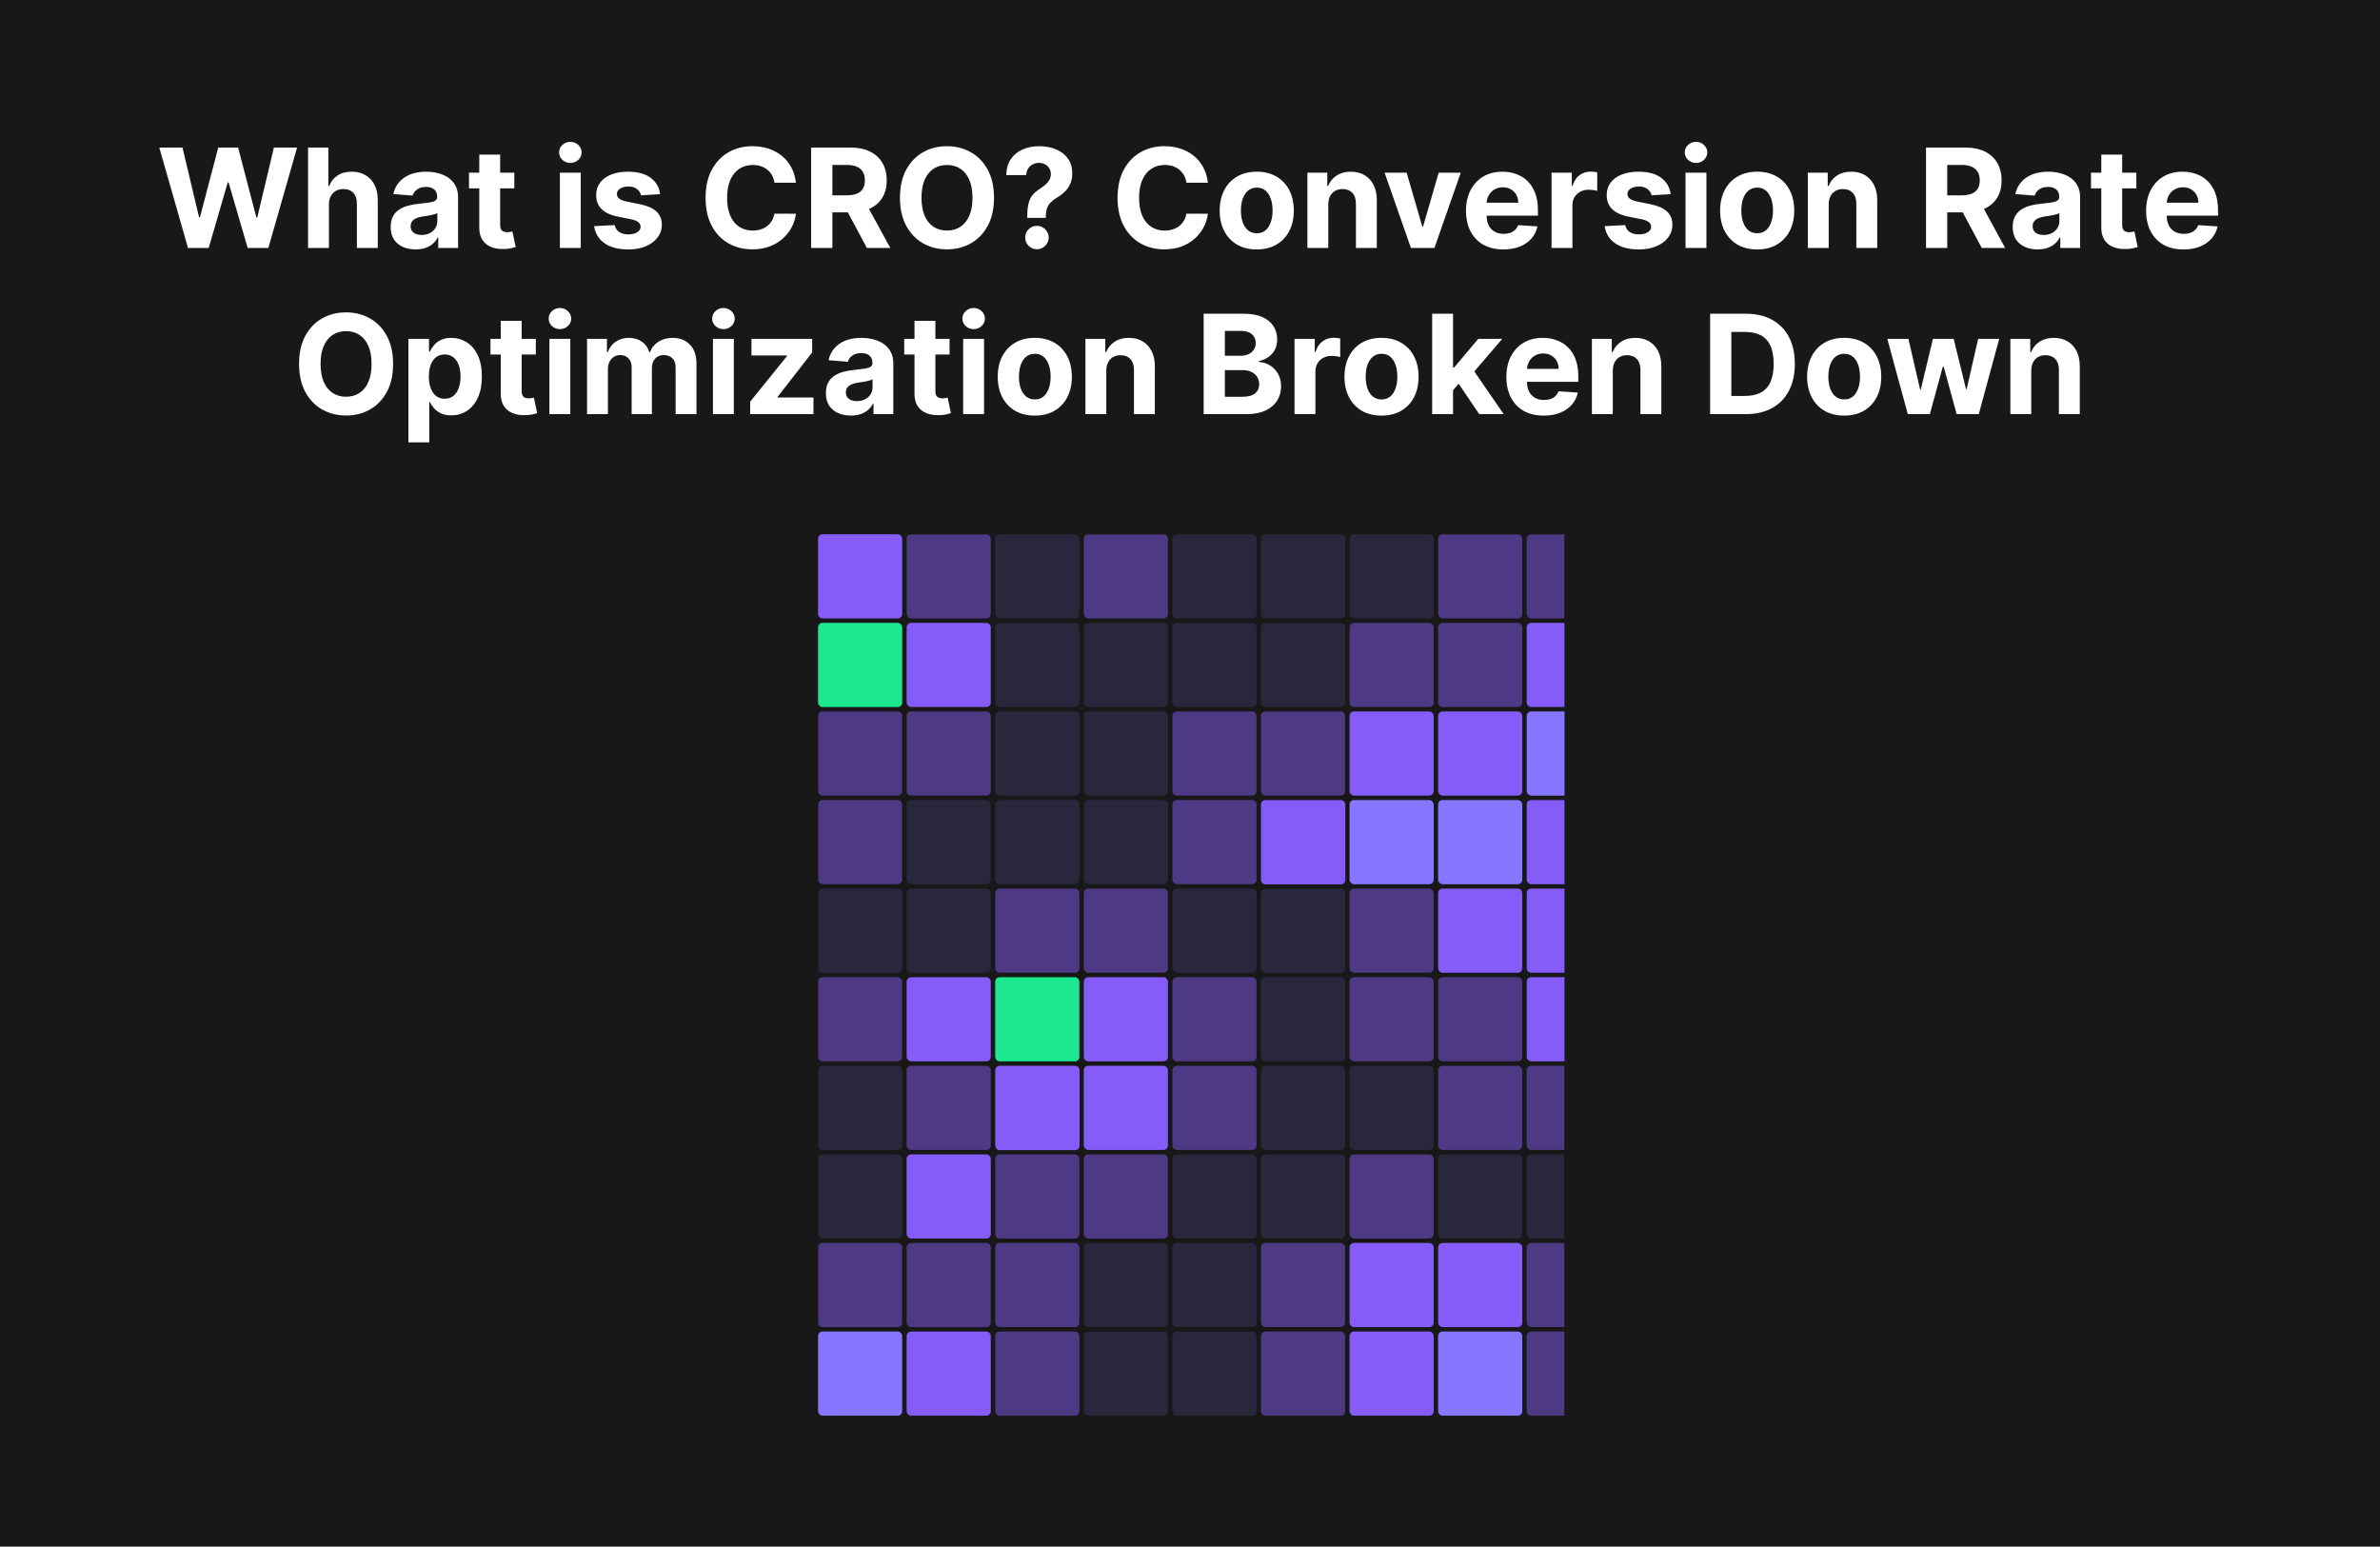 <svg width="931" height="605" viewBox="0 0 931 605" fill="none" xmlns="http://www.w3.org/2000/svg">
<rect width="931" height="605" fill="#181818"/>
<path d="M73.545 97L62.307 57.727H71.378L77.878 85.015H78.204L85.376 57.727H93.143L100.295 85.072H100.64L107.141 57.727H116.211L104.974 97H96.882L89.403 71.323H89.096L81.637 97H73.545ZM128.671 79.972V97H120.502V57.727H128.441V72.742H128.786C129.451 71.004 130.525 69.642 132.008 68.658C133.491 67.66 135.351 67.162 137.588 67.162C139.634 67.162 141.417 67.609 142.938 68.504C144.472 69.386 145.661 70.658 146.505 72.32C147.362 73.969 147.783 75.945 147.771 78.246V97H139.602V79.703C139.614 77.888 139.154 76.475 138.221 75.465C137.3 74.455 136.009 73.95 134.347 73.95C133.235 73.95 132.251 74.187 131.394 74.66C130.55 75.133 129.886 75.823 129.4 76.731C128.927 77.626 128.684 78.706 128.671 79.972ZM162.599 97.556C160.719 97.556 159.045 97.23 157.574 96.578C156.104 95.913 154.941 94.935 154.084 93.644C153.241 92.34 152.819 90.717 152.819 88.773C152.819 87.137 153.119 85.763 153.72 84.651C154.321 83.538 155.139 82.644 156.175 81.966C157.21 81.288 158.386 80.777 159.703 80.432C161.032 80.087 162.426 79.844 163.883 79.703C165.596 79.524 166.977 79.358 168.025 79.204C169.074 79.038 169.834 78.796 170.307 78.476C170.78 78.156 171.017 77.683 171.017 77.057V76.942C171.017 75.727 170.633 74.788 169.866 74.123C169.112 73.458 168.038 73.126 166.645 73.126C165.175 73.126 164.005 73.452 163.135 74.104C162.266 74.743 161.691 75.548 161.41 76.52L153.854 75.906C154.238 74.117 154.992 72.57 156.117 71.266C157.242 69.949 158.693 68.939 160.47 68.236C162.26 67.52 164.331 67.162 166.683 67.162C168.319 67.162 169.885 67.354 171.381 67.737C172.89 68.121 174.226 68.715 175.389 69.521C176.565 70.326 177.492 71.362 178.17 72.627C178.847 73.88 179.186 75.382 179.186 77.133V97H171.439V92.915H171.209C170.736 93.836 170.103 94.648 169.31 95.351C168.518 96.041 167.565 96.585 166.453 96.981C165.341 97.364 164.056 97.556 162.599 97.556ZM164.938 91.918C166.14 91.918 167.201 91.682 168.121 91.209C169.042 90.723 169.764 90.071 170.288 89.253C170.812 88.435 171.074 87.508 171.074 86.472V83.347C170.819 83.513 170.467 83.666 170.02 83.807C169.585 83.935 169.093 84.056 168.543 84.171C167.993 84.273 167.444 84.369 166.894 84.459C166.344 84.535 165.846 84.606 165.398 84.67C164.439 84.81 163.602 85.034 162.886 85.341C162.17 85.648 161.614 86.063 161.218 86.587C160.822 87.099 160.623 87.738 160.623 88.505C160.623 89.617 161.026 90.467 161.831 91.055C162.65 91.631 163.685 91.918 164.938 91.918ZM201.191 67.546V73.682H183.453V67.546H201.191ZM187.48 60.489H195.649V87.949C195.649 88.703 195.764 89.291 195.994 89.713C196.224 90.122 196.544 90.41 196.953 90.576C197.374 90.742 197.86 90.825 198.41 90.825C198.794 90.825 199.177 90.793 199.561 90.729C199.944 90.653 200.238 90.595 200.443 90.557L201.727 96.636C201.318 96.763 200.743 96.91 200.002 97.077C199.26 97.256 198.359 97.364 197.298 97.403C195.329 97.479 193.603 97.217 192.12 96.617C190.65 96.016 189.506 95.082 188.688 93.817C187.869 92.551 187.467 90.953 187.48 89.023V60.489ZM219.01 97V67.546H227.179V97H219.01ZM223.114 63.749C221.899 63.749 220.857 63.346 219.988 62.541C219.131 61.722 218.703 60.744 218.703 59.606C218.703 58.481 219.131 57.516 219.988 56.711C220.857 55.893 221.899 55.484 223.114 55.484C224.328 55.484 225.364 55.893 226.22 56.711C227.089 57.516 227.524 58.481 227.524 59.606C227.524 60.744 227.089 61.722 226.22 62.541C225.364 63.346 224.328 63.749 223.114 63.749ZM258.23 75.945L250.751 76.405C250.623 75.766 250.349 75.19 249.927 74.679C249.505 74.155 248.949 73.739 248.258 73.433C247.581 73.113 246.769 72.953 245.823 72.953C244.557 72.953 243.49 73.222 242.621 73.758C241.751 74.283 241.317 74.986 241.317 75.868C241.317 76.571 241.598 77.165 242.16 77.651C242.723 78.137 243.688 78.527 245.056 78.821L250.387 79.895C253.251 80.483 255.385 81.429 256.792 82.733C258.198 84.037 258.901 85.75 258.901 87.872C258.901 89.803 258.332 91.496 257.194 92.954C256.069 94.411 254.523 95.549 252.554 96.367C250.598 97.173 248.341 97.575 245.785 97.575C241.885 97.575 238.779 96.763 236.465 95.14C234.164 93.504 232.815 91.279 232.419 88.467L240.454 88.045C240.697 89.234 241.285 90.141 242.218 90.768C243.151 91.381 244.346 91.688 245.804 91.688C247.236 91.688 248.386 91.413 249.256 90.864C250.138 90.301 250.585 89.579 250.598 88.697C250.585 87.955 250.272 87.348 249.658 86.875C249.045 86.389 248.099 86.019 246.82 85.763L241.719 84.746C238.843 84.171 236.702 83.174 235.295 81.755C233.902 80.336 233.205 78.527 233.205 76.328C233.205 74.436 233.716 72.806 234.739 71.438C235.775 70.07 237.226 69.016 239.092 68.274C240.971 67.533 243.17 67.162 245.689 67.162C249.409 67.162 252.336 67.948 254.471 69.521C256.619 71.093 257.872 73.234 258.23 75.945ZM311.348 71.477H302.949C302.795 70.39 302.482 69.425 302.009 68.581C301.536 67.724 300.929 66.996 300.187 66.395C299.446 65.794 298.589 65.334 297.618 65.014C296.659 64.695 295.617 64.535 294.492 64.535C292.459 64.535 290.689 65.04 289.18 66.05C287.672 67.047 286.502 68.504 285.671 70.422C284.84 72.327 284.425 74.641 284.425 77.364C284.425 80.163 284.84 82.516 285.671 84.421C286.515 86.325 287.691 87.763 289.199 88.735C290.708 89.707 292.453 90.192 294.434 90.192C295.547 90.192 296.576 90.046 297.522 89.751C298.481 89.457 299.331 89.029 300.072 88.467C300.814 87.891 301.427 87.195 301.913 86.376C302.412 85.558 302.757 84.625 302.949 83.577L311.348 83.615C311.131 85.418 310.587 87.156 309.718 88.831C308.861 90.493 307.704 91.982 306.247 93.299C304.802 94.603 303.077 95.638 301.069 96.406C299.075 97.16 296.819 97.537 294.3 97.537C290.797 97.537 287.665 96.744 284.904 95.159C282.155 93.574 279.982 91.279 278.384 88.275C276.799 85.271 276.006 81.633 276.006 77.364C276.006 73.081 276.812 69.438 278.422 66.433C280.033 63.429 282.219 61.141 284.981 59.568C287.742 57.983 290.849 57.19 294.3 57.19C296.576 57.19 298.685 57.51 300.628 58.149C302.584 58.788 304.317 59.722 305.825 60.949C307.334 62.163 308.561 63.653 309.507 65.417C310.466 67.181 311.079 69.201 311.348 71.477ZM317.302 97V57.727H332.796C335.762 57.727 338.294 58.258 340.39 59.319C342.499 60.367 344.104 61.856 345.203 63.787C346.316 65.704 346.872 67.961 346.872 70.556C346.872 73.164 346.309 75.408 345.184 77.287C344.059 79.153 342.429 80.585 340.294 81.582C338.172 82.579 335.602 83.078 332.585 83.078H322.211V76.405H331.243C332.828 76.405 334.145 76.188 335.193 75.753C336.242 75.318 337.021 74.666 337.533 73.797C338.057 72.928 338.319 71.847 338.319 70.556C338.319 69.252 338.057 68.153 337.533 67.258C337.021 66.363 336.235 65.685 335.174 65.225C334.126 64.752 332.803 64.516 331.205 64.516H325.605V97H317.302ZM338.511 79.128L348.271 97H339.105L329.556 79.128H338.511ZM388.829 77.364C388.829 81.646 388.017 85.29 386.394 88.294C384.783 91.298 382.584 93.593 379.797 95.178C377.023 96.751 373.904 97.537 370.439 97.537C366.949 97.537 363.817 96.744 361.043 95.159C358.269 93.574 356.076 91.279 354.465 88.275C352.855 85.271 352.049 81.633 352.049 77.364C352.049 73.081 352.855 69.438 354.465 66.433C356.076 63.429 358.269 61.141 361.043 59.568C363.817 57.983 366.949 57.19 370.439 57.19C373.904 57.19 377.023 57.983 379.797 59.568C382.584 61.141 384.783 63.429 386.394 66.433C388.017 69.438 388.829 73.081 388.829 77.364ZM380.411 77.364C380.411 74.59 379.995 72.25 379.164 70.345C378.346 68.44 377.189 66.996 375.693 66.011C374.198 65.027 372.446 64.535 370.439 64.535C368.432 64.535 366.681 65.027 365.185 66.011C363.689 66.996 362.526 68.44 361.695 70.345C360.877 72.25 360.468 74.59 360.468 77.364C360.468 80.138 360.877 82.477 361.695 84.382C362.526 86.287 363.689 87.731 365.185 88.716C366.681 89.7 368.432 90.192 370.439 90.192C372.446 90.192 374.198 89.7 375.693 88.716C377.189 87.731 378.346 86.287 379.164 84.382C379.995 82.477 380.411 80.138 380.411 77.364ZM401.845 85.226V84.574C401.858 82.337 402.056 80.553 402.439 79.224C402.836 77.894 403.411 76.82 404.165 76.002C404.919 75.184 405.827 74.442 406.888 73.778C407.681 73.266 408.39 72.736 409.017 72.186C409.643 71.636 410.142 71.029 410.512 70.364C410.883 69.687 411.069 68.933 411.069 68.102C411.069 67.219 410.858 66.446 410.436 65.781C410.014 65.117 409.445 64.605 408.729 64.247C408.026 63.889 407.246 63.71 406.39 63.71C405.559 63.71 404.772 63.896 404.031 64.266C403.289 64.624 402.682 65.161 402.209 65.877C401.736 66.58 401.48 67.456 401.442 68.504H393.618C393.682 65.947 394.296 63.838 395.459 62.176C396.623 60.501 398.163 59.255 400.081 58.437C401.998 57.606 404.114 57.19 406.428 57.19C408.972 57.19 411.222 57.612 413.178 58.456C415.134 59.287 416.668 60.495 417.78 62.08C418.892 63.666 419.449 65.577 419.449 67.814C419.449 69.31 419.199 70.639 418.701 71.803C418.215 72.953 417.531 73.976 416.649 74.871C415.767 75.753 414.725 76.552 413.523 77.268C412.513 77.869 411.682 78.495 411.03 79.147C410.391 79.799 409.912 80.553 409.592 81.41C409.285 82.266 409.125 83.321 409.113 84.574V85.226H401.845ZM405.642 97.499C404.363 97.499 403.27 97.051 402.363 96.156C401.468 95.249 401.027 94.162 401.039 92.896C401.027 91.644 401.468 90.57 402.363 89.675C403.27 88.78 404.363 88.332 405.642 88.332C406.856 88.332 407.924 88.78 408.844 89.675C409.765 90.57 410.231 91.644 410.244 92.896C410.231 93.74 410.007 94.513 409.573 95.217C409.151 95.907 408.595 96.463 407.904 96.885C407.214 97.294 406.46 97.499 405.642 97.499ZM472.504 71.477H464.105C463.952 70.39 463.638 69.425 463.165 68.581C462.692 67.724 462.085 66.996 461.344 66.395C460.602 65.794 459.746 65.334 458.774 65.014C457.815 64.695 456.773 64.535 455.648 64.535C453.616 64.535 451.845 65.04 450.336 66.05C448.828 67.047 447.658 68.504 446.827 70.422C445.996 72.327 445.581 74.641 445.581 77.364C445.581 80.163 445.996 82.516 446.827 84.421C447.671 86.325 448.847 87.763 450.356 88.735C451.864 89.707 453.609 90.192 455.591 90.192C456.703 90.192 457.732 90.046 458.678 89.751C459.637 89.457 460.487 89.029 461.229 88.467C461.97 87.891 462.584 87.195 463.069 86.376C463.568 85.558 463.913 84.625 464.105 83.577L472.504 83.615C472.287 85.418 471.743 87.156 470.874 88.831C470.018 90.493 468.861 91.982 467.403 93.299C465.959 94.603 464.233 95.638 462.226 96.406C460.231 97.16 457.975 97.537 455.456 97.537C451.954 97.537 448.822 96.744 446.06 95.159C443.312 93.574 441.138 91.279 439.54 88.275C437.955 85.271 437.162 81.633 437.162 77.364C437.162 73.081 437.968 69.438 439.579 66.433C441.189 63.429 443.376 61.141 446.137 59.568C448.898 57.983 452.005 57.19 455.456 57.19C457.732 57.19 459.841 57.51 461.785 58.149C463.741 58.788 465.473 59.722 466.981 60.949C468.49 62.163 469.717 63.653 470.663 65.417C471.622 67.181 472.236 69.201 472.504 71.477ZM491.613 97.575C488.634 97.575 486.058 96.942 483.885 95.677C481.725 94.398 480.056 92.621 478.88 90.346C477.704 88.058 477.116 85.405 477.116 82.388C477.116 79.345 477.704 76.686 478.88 74.41C480.056 72.122 481.725 70.345 483.885 69.079C486.058 67.801 488.634 67.162 491.613 67.162C494.592 67.162 497.161 67.801 499.322 69.079C501.495 70.345 503.17 72.122 504.346 74.41C505.522 76.686 506.11 79.345 506.11 82.388C506.11 85.405 505.522 88.058 504.346 90.346C503.17 92.621 501.495 94.398 499.322 95.677C497.161 96.942 494.592 97.575 491.613 97.575ZM491.651 91.247C493.007 91.247 494.138 90.864 495.046 90.097C495.953 89.317 496.637 88.256 497.097 86.913C497.57 85.571 497.807 84.043 497.807 82.33C497.807 80.617 497.57 79.09 497.097 77.747C496.637 76.405 495.953 75.344 495.046 74.564C494.138 73.784 493.007 73.394 491.651 73.394C490.284 73.394 489.133 73.784 488.2 74.564C487.279 75.344 486.583 76.405 486.11 77.747C485.649 79.09 485.419 80.617 485.419 82.33C485.419 84.043 485.649 85.571 486.11 86.913C486.583 88.256 487.279 89.317 488.2 90.097C489.133 90.864 490.284 91.247 491.651 91.247ZM519.591 79.972V97H511.422V67.546H519.208V72.742H519.553C520.205 71.029 521.298 69.674 522.832 68.677C524.366 67.667 526.226 67.162 528.412 67.162C530.458 67.162 532.241 67.609 533.762 68.504C535.284 69.399 536.466 70.678 537.31 72.34C538.154 73.989 538.575 75.957 538.575 78.246V97H530.406V79.703C530.419 77.901 529.959 76.494 529.026 75.484C528.093 74.462 526.808 73.95 525.171 73.95C524.072 73.95 523.1 74.187 522.257 74.66C521.426 75.133 520.774 75.823 520.301 76.731C519.84 77.626 519.604 78.706 519.591 79.972ZM571.419 67.546L561.122 97H551.917L541.62 67.546H550.249L556.366 88.62H556.673L562.771 67.546H571.419ZM588.074 97.575C585.044 97.575 582.436 96.962 580.25 95.734C578.077 94.494 576.402 92.743 575.226 90.48C574.05 88.204 573.462 85.513 573.462 82.407C573.462 79.377 574.05 76.718 575.226 74.43C576.402 72.141 578.058 70.358 580.192 69.079C582.34 67.801 584.859 67.162 587.748 67.162C589.691 67.162 591.5 67.475 593.175 68.102C594.862 68.715 596.332 69.642 597.585 70.882C598.851 72.122 599.835 73.682 600.538 75.561C601.241 77.428 601.593 79.614 601.593 82.119V84.363H576.722V79.3H593.903C593.903 78.124 593.648 77.082 593.136 76.175C592.625 75.267 591.915 74.558 591.008 74.046C590.113 73.522 589.071 73.26 587.882 73.26C586.642 73.26 585.543 73.548 584.584 74.123C583.638 74.685 582.896 75.446 582.359 76.405C581.822 77.351 581.548 78.406 581.535 79.569V84.382C581.535 85.84 581.803 87.099 582.34 88.16C582.89 89.221 583.663 90.039 584.661 90.614C585.658 91.19 586.84 91.477 588.208 91.477C589.116 91.477 589.947 91.349 590.701 91.094C591.455 90.838 592.101 90.454 592.638 89.943C593.175 89.432 593.584 88.805 593.865 88.064L601.42 88.562C601.037 90.378 600.251 91.963 599.062 93.318C597.886 94.66 596.364 95.709 594.498 96.463C592.644 97.204 590.503 97.575 588.074 97.575ZM606.924 97V67.546H614.844V72.685H615.151C615.688 70.856 616.589 69.476 617.854 68.543C619.12 67.597 620.577 67.124 622.227 67.124C622.636 67.124 623.077 67.149 623.55 67.2C624.023 67.251 624.438 67.322 624.796 67.411V74.66C624.413 74.545 623.882 74.442 623.205 74.353C622.527 74.263 621.907 74.219 621.344 74.219C620.143 74.219 619.069 74.481 618.123 75.005C617.19 75.516 616.448 76.232 615.898 77.153C615.362 78.073 615.093 79.134 615.093 80.336V97H606.924ZM653.527 75.945L646.048 76.405C645.92 75.766 645.645 75.19 645.224 74.679C644.802 74.155 644.246 73.739 643.555 73.433C642.878 73.113 642.066 72.953 641.12 72.953C639.854 72.953 638.787 73.222 637.917 73.758C637.048 74.283 636.613 74.986 636.613 75.868C636.613 76.571 636.895 77.165 637.457 77.651C638.02 78.137 638.985 78.527 640.353 78.821L645.684 79.895C648.547 80.483 650.682 81.429 652.089 82.733C653.495 84.037 654.198 85.75 654.198 87.872C654.198 89.803 653.629 91.496 652.491 92.954C651.366 94.411 649.819 95.549 647.851 96.367C645.895 97.173 643.638 97.575 641.081 97.575C637.182 97.575 634.076 96.763 631.762 95.14C629.461 93.504 628.112 91.279 627.716 88.467L635.751 88.045C635.993 89.234 636.581 90.141 637.515 90.768C638.448 91.381 639.643 91.688 641.101 91.688C642.532 91.688 643.683 91.413 644.552 90.864C645.434 90.301 645.882 89.579 645.895 88.697C645.882 87.955 645.569 87.348 644.955 86.875C644.341 86.389 643.395 86.019 642.117 85.763L637.016 84.746C634.14 84.171 631.998 83.174 630.592 81.755C629.199 80.336 628.502 78.527 628.502 76.328C628.502 74.436 629.013 72.806 630.036 71.438C631.072 70.07 632.523 69.016 634.389 68.274C636.268 67.533 638.467 67.162 640.986 67.162C644.706 67.162 647.633 67.948 649.768 69.521C651.916 71.093 653.169 73.234 653.527 75.945ZM659.342 97V67.546H667.511V97H659.342ZM663.446 63.749C662.231 63.749 661.189 63.346 660.32 62.541C659.463 61.722 659.035 60.744 659.035 59.606C659.035 58.481 659.463 57.516 660.32 56.711C661.189 55.893 662.231 55.484 663.446 55.484C664.66 55.484 665.696 55.893 666.552 56.711C667.422 57.516 667.856 58.481 667.856 59.606C667.856 60.744 667.422 61.722 666.552 62.541C665.696 63.346 664.66 63.749 663.446 63.749ZM687.363 97.575C684.384 97.575 681.808 96.942 679.635 95.677C677.475 94.398 675.806 92.621 674.63 90.346C673.454 88.058 672.866 85.405 672.866 82.388C672.866 79.345 673.454 76.686 674.63 74.41C675.806 72.122 677.475 70.345 679.635 69.079C681.808 67.801 684.384 67.162 687.363 67.162C690.342 67.162 692.911 67.801 695.072 69.079C697.245 70.345 698.92 72.122 700.096 74.41C701.272 76.686 701.86 79.345 701.86 82.388C701.86 85.405 701.272 88.058 700.096 90.346C698.92 92.621 697.245 94.398 695.072 95.677C692.911 96.942 690.342 97.575 687.363 97.575ZM687.401 91.247C688.757 91.247 689.888 90.864 690.796 90.097C691.703 89.317 692.387 88.256 692.847 86.913C693.32 85.571 693.557 84.043 693.557 82.33C693.557 80.617 693.32 79.09 692.847 77.747C692.387 76.405 691.703 75.344 690.796 74.564C689.888 73.784 688.757 73.394 687.401 73.394C686.034 73.394 684.883 73.784 683.95 74.564C683.029 75.344 682.333 76.405 681.86 77.747C681.399 79.09 681.169 80.617 681.169 82.33C681.169 84.043 681.399 85.571 681.86 86.913C682.333 88.256 683.029 89.317 683.95 90.097C684.883 90.864 686.034 91.247 687.401 91.247ZM715.341 79.972V97H707.172V67.546H714.958V72.742H715.303C715.955 71.029 717.048 69.674 718.582 68.677C720.116 67.667 721.976 67.162 724.162 67.162C726.208 67.162 727.991 67.609 729.512 68.504C731.034 69.399 732.216 70.678 733.06 72.34C733.904 73.989 734.325 75.957 734.325 78.246V97H726.156V79.703C726.169 77.901 725.709 76.494 724.776 75.484C723.843 74.462 722.558 73.95 720.921 73.95C719.822 73.95 718.85 74.187 718.007 74.66C717.176 75.133 716.524 75.823 716.051 76.731C715.59 77.626 715.354 78.706 715.341 79.972ZM753.415 97V57.727H768.91C771.876 57.727 774.407 58.258 776.503 59.319C778.613 60.367 780.217 61.856 781.317 63.787C782.429 65.704 782.985 67.961 782.985 70.556C782.985 73.164 782.422 75.408 781.297 77.287C780.172 79.153 778.542 80.585 776.407 81.582C774.285 82.579 771.716 83.078 768.699 83.078H758.324V76.405H767.356C768.942 76.405 770.258 76.188 771.307 75.753C772.355 75.318 773.135 74.666 773.646 73.797C774.17 72.928 774.432 71.847 774.432 70.556C774.432 69.252 774.17 68.153 773.646 67.258C773.135 66.363 772.349 65.685 771.287 65.225C770.239 64.752 768.916 64.516 767.318 64.516H761.719V97H753.415ZM774.624 79.128L784.385 97H775.219L765.669 79.128H774.624ZM797.099 97.556C795.219 97.556 793.545 97.23 792.074 96.578C790.604 95.913 789.441 94.935 788.584 93.644C787.741 92.34 787.319 90.717 787.319 88.773C787.319 87.137 787.619 85.763 788.22 84.651C788.821 83.538 789.639 82.644 790.675 81.966C791.71 81.288 792.886 80.777 794.203 80.432C795.532 80.087 796.926 79.844 798.383 79.703C800.096 79.524 801.477 79.358 802.525 79.204C803.574 79.038 804.334 78.796 804.807 78.476C805.28 78.156 805.517 77.683 805.517 77.057V76.942C805.517 75.727 805.133 74.788 804.366 74.123C803.612 73.458 802.538 73.126 801.145 73.126C799.675 73.126 798.505 73.452 797.635 74.104C796.766 74.743 796.191 75.548 795.91 76.52L788.354 75.906C788.738 74.117 789.492 72.57 790.617 71.266C791.742 69.949 793.193 68.939 794.97 68.236C796.76 67.52 798.831 67.162 801.183 67.162C802.819 67.162 804.385 67.354 805.881 67.737C807.39 68.121 808.726 68.715 809.889 69.521C811.065 70.326 811.992 71.362 812.67 72.627C813.347 73.88 813.686 75.382 813.686 77.133V97H805.939V92.915H805.709C805.236 93.836 804.603 94.648 803.81 95.351C803.018 96.041 802.065 96.585 800.953 96.981C799.841 97.364 798.556 97.556 797.099 97.556ZM799.438 91.918C800.64 91.918 801.701 91.682 802.621 91.209C803.542 90.723 804.264 90.071 804.788 89.253C805.312 88.435 805.574 87.508 805.574 86.472V83.347C805.319 83.513 804.967 83.666 804.52 83.807C804.085 83.935 803.593 84.056 803.043 84.171C802.493 84.273 801.944 84.369 801.394 84.459C800.844 84.535 800.346 84.606 799.898 84.67C798.939 84.81 798.102 85.034 797.386 85.341C796.67 85.648 796.114 86.063 795.718 86.587C795.322 87.099 795.123 87.738 795.123 88.505C795.123 89.617 795.526 90.467 796.331 91.055C797.15 91.631 798.185 91.918 799.438 91.918ZM835.691 67.546V73.682H817.953V67.546H835.691ZM821.98 60.489H830.149V87.949C830.149 88.703 830.264 89.291 830.494 89.713C830.724 90.122 831.044 90.41 831.453 90.576C831.874 90.742 832.36 90.825 832.91 90.825C833.294 90.825 833.677 90.793 834.061 90.729C834.444 90.653 834.738 90.595 834.943 90.557L836.227 96.636C835.818 96.763 835.243 96.91 834.502 97.077C833.76 97.256 832.859 97.364 831.798 97.403C829.829 97.479 828.103 97.217 826.62 96.617C825.15 96.016 824.006 95.082 823.188 93.817C822.369 92.551 821.967 90.953 821.98 89.023V60.489ZM854.119 97.575C851.089 97.575 848.481 96.962 846.295 95.734C844.122 94.494 842.447 92.743 841.271 90.48C840.095 88.204 839.507 85.513 839.507 82.407C839.507 79.377 840.095 76.718 841.271 74.43C842.447 72.141 844.102 70.358 846.237 69.079C848.385 67.801 850.904 67.162 853.793 67.162C855.736 67.162 857.545 67.475 859.22 68.102C860.907 68.715 862.377 69.642 863.63 70.882C864.896 72.122 865.88 73.682 866.583 75.561C867.286 77.428 867.638 79.614 867.638 82.119V84.363H842.767V79.3H859.948C859.948 78.124 859.693 77.082 859.181 76.175C858.67 75.267 857.96 74.558 857.053 74.046C856.158 73.522 855.116 73.26 853.927 73.26C852.687 73.26 851.588 73.548 850.629 74.123C849.683 74.685 848.941 75.446 848.404 76.405C847.867 77.351 847.593 78.406 847.58 79.569V84.382C847.58 85.84 847.848 87.099 848.385 88.16C848.935 89.221 849.708 90.039 850.705 90.614C851.703 91.19 852.885 91.477 854.253 91.477C855.161 91.477 855.992 91.349 856.746 91.094C857.5 90.838 858.146 90.454 858.683 89.943C859.22 89.432 859.629 88.805 859.91 88.064L867.465 88.562C867.082 90.378 866.296 91.963 865.107 93.318C863.931 94.66 862.409 95.709 860.543 96.463C858.689 97.204 856.548 97.575 854.119 97.575ZM153.766 142.364C153.766 146.646 152.954 150.29 151.33 153.294C149.719 156.298 147.521 158.593 144.734 160.178C141.959 161.751 138.84 162.537 135.376 162.537C131.886 162.537 128.753 161.744 125.979 160.159C123.205 158.574 121.013 156.279 119.402 153.275C117.791 150.271 116.986 146.634 116.986 142.364C116.986 138.081 117.791 134.438 119.402 131.433C121.013 128.429 123.205 126.141 125.979 124.568C128.753 122.983 131.886 122.19 135.376 122.19C138.84 122.19 141.959 122.983 144.734 124.568C147.521 126.141 149.719 128.429 151.33 131.433C152.954 134.438 153.766 138.081 153.766 142.364ZM145.347 142.364C145.347 139.589 144.932 137.25 144.101 135.345C143.283 133.44 142.126 131.996 140.63 131.011C139.134 130.027 137.383 129.535 135.376 129.535C133.369 129.535 131.617 130.027 130.121 131.011C128.626 131.996 127.462 133.44 126.631 135.345C125.813 137.25 125.404 139.589 125.404 142.364C125.404 145.138 125.813 147.477 126.631 149.382C127.462 151.287 128.626 152.732 130.121 153.716C131.617 154.7 133.369 155.192 135.376 155.192C137.383 155.192 139.134 154.7 140.63 153.716C142.126 152.732 143.283 151.287 144.101 149.382C144.932 147.477 145.347 145.138 145.347 142.364ZM159.763 173.045V132.545H167.817V137.493H168.181C168.539 136.7 169.057 135.895 169.734 135.077C170.425 134.246 171.32 133.555 172.419 133.006C173.531 132.443 174.912 132.162 176.561 132.162C178.709 132.162 180.69 132.724 182.506 133.849C184.321 134.962 185.772 136.643 186.859 138.893C187.945 141.13 188.489 143.936 188.489 147.311C188.489 150.597 187.958 153.371 186.897 155.634C185.849 157.884 184.417 159.59 182.602 160.754C180.799 161.904 178.779 162.479 176.542 162.479C174.957 162.479 173.608 162.217 172.496 161.693C171.396 161.169 170.495 160.511 169.792 159.718C169.089 158.913 168.552 158.101 168.181 157.283H167.932V173.045H159.763ZM167.759 147.273C167.759 149.024 168.002 150.552 168.488 151.856C168.974 153.16 169.677 154.176 170.597 154.905C171.518 155.621 172.636 155.979 173.953 155.979C175.283 155.979 176.408 155.614 177.328 154.886C178.249 154.144 178.945 153.121 179.418 151.817C179.904 150.501 180.147 148.986 180.147 147.273C180.147 145.572 179.911 144.077 179.438 142.786C178.965 141.494 178.268 140.484 177.347 139.756C176.427 139.027 175.296 138.663 173.953 138.663C172.624 138.663 171.499 139.014 170.578 139.717C169.671 140.42 168.974 141.418 168.488 142.709C168.002 144 167.759 145.521 167.759 147.273ZM209.602 132.545V138.682H191.864V132.545H209.602ZM195.891 125.489H204.06V152.949C204.06 153.703 204.175 154.291 204.405 154.713C204.635 155.122 204.955 155.41 205.364 155.576C205.786 155.742 206.271 155.825 206.821 155.825C207.205 155.825 207.588 155.793 207.972 155.729C208.355 155.653 208.649 155.595 208.854 155.557L210.139 161.636C209.729 161.763 209.154 161.911 208.413 162.077C207.671 162.256 206.77 162.364 205.709 162.403C203.74 162.479 202.014 162.217 200.531 161.616C199.061 161.016 197.917 160.082 197.099 158.817C196.281 157.551 195.878 155.953 195.891 154.023V125.489ZM214.923 162V132.545H223.092V162H214.923ZM219.027 128.749C217.812 128.749 216.77 128.346 215.901 127.54C215.044 126.722 214.616 125.744 214.616 124.607C214.616 123.482 215.044 122.516 215.901 121.711C216.77 120.893 217.812 120.484 219.027 120.484C220.241 120.484 221.277 120.893 222.133 121.711C223.003 122.516 223.437 123.482 223.437 124.607C223.437 125.744 223.003 126.722 222.133 127.54C221.277 128.346 220.241 128.749 219.027 128.749ZM229.636 162V132.545H237.421V137.742H237.767C238.38 136.016 239.403 134.655 240.835 133.658C242.267 132.661 243.98 132.162 245.974 132.162C247.994 132.162 249.713 132.667 251.132 133.677C252.551 134.674 253.497 136.029 253.97 137.742H254.277C254.878 136.055 255.965 134.706 257.537 133.696C259.122 132.673 260.995 132.162 263.156 132.162C265.904 132.162 268.135 133.038 269.848 134.789C271.574 136.528 272.437 138.995 272.437 142.191V162H264.287V143.802C264.287 142.165 263.853 140.938 262.983 140.12C262.114 139.302 261.027 138.893 259.723 138.893C258.24 138.893 257.083 139.366 256.252 140.312C255.421 141.245 255.006 142.479 255.006 144.013V162H247.086V143.629C247.086 142.185 246.671 141.034 245.84 140.178C245.022 139.321 243.941 138.893 242.599 138.893C241.691 138.893 240.873 139.123 240.144 139.583C239.429 140.031 238.86 140.663 238.438 141.482C238.016 142.287 237.805 143.233 237.805 144.32V162H229.636ZM278.89 162V132.545H287.059V162H278.89ZM282.994 128.749C281.779 128.749 280.737 128.346 279.868 127.54C279.011 126.722 278.583 125.744 278.583 124.607C278.583 123.482 279.011 122.516 279.868 121.711C280.737 120.893 281.779 120.484 282.994 120.484C284.208 120.484 285.244 120.893 286.1 121.711C286.969 122.516 287.404 123.482 287.404 124.607C287.404 125.744 286.969 126.722 286.1 127.54C285.244 128.346 284.208 128.749 282.994 128.749ZM293.449 162V157.129L307.87 139.276V139.065H293.948V132.545H317.707V137.857L304.169 155.269V155.48H318.206V162H293.449ZM332.851 162.556C330.972 162.556 329.297 162.23 327.827 161.578C326.357 160.913 325.194 159.935 324.337 158.644C323.494 157.34 323.072 155.717 323.072 153.773C323.072 152.137 323.372 150.763 323.973 149.651C324.574 148.538 325.392 147.643 326.427 146.966C327.463 146.288 328.639 145.777 329.956 145.432C331.285 145.087 332.679 144.844 334.136 144.703C335.849 144.524 337.23 144.358 338.278 144.205C339.327 144.038 340.087 143.795 340.56 143.476C341.033 143.156 341.27 142.683 341.27 142.057V141.942C341.27 140.727 340.886 139.788 340.119 139.123C339.365 138.458 338.291 138.126 336.898 138.126C335.427 138.126 334.258 138.452 333.388 139.104C332.519 139.743 331.944 140.548 331.663 141.52L324.107 140.906C324.491 139.116 325.245 137.57 326.37 136.266C327.495 134.949 328.946 133.939 330.723 133.236C332.513 132.52 334.584 132.162 336.936 132.162C338.572 132.162 340.138 132.354 341.634 132.737C343.143 133.121 344.479 133.715 345.642 134.521C346.818 135.326 347.745 136.362 348.422 137.627C349.1 138.88 349.439 140.382 349.439 142.134V162H341.692V157.915H341.462C340.989 158.836 340.356 159.648 339.563 160.351C338.771 161.041 337.818 161.585 336.706 161.981C335.594 162.364 334.309 162.556 332.851 162.556ZM335.191 156.918C336.393 156.918 337.454 156.682 338.374 156.209C339.295 155.723 340.017 155.071 340.541 154.253C341.065 153.435 341.327 152.508 341.327 151.472V148.347C341.072 148.513 340.72 148.666 340.273 148.807C339.838 148.935 339.346 149.056 338.796 149.171C338.246 149.273 337.697 149.369 337.147 149.459C336.597 149.536 336.099 149.606 335.651 149.67C334.692 149.81 333.855 150.034 333.139 150.341C332.423 150.648 331.867 151.063 331.471 151.587C331.074 152.099 330.876 152.738 330.876 153.505C330.876 154.617 331.279 155.467 332.084 156.055C332.903 156.631 333.938 156.918 335.191 156.918ZM371.443 132.545V138.682H353.706V132.545H371.443ZM357.733 125.489H365.902V152.949C365.902 153.703 366.017 154.291 366.247 154.713C366.477 155.122 366.796 155.41 367.206 155.576C367.627 155.742 368.113 155.825 368.663 155.825C369.046 155.825 369.43 155.793 369.813 155.729C370.197 155.653 370.491 155.595 370.696 155.557L371.98 161.636C371.571 161.763 370.996 161.911 370.255 162.077C369.513 162.256 368.612 162.364 367.551 162.403C365.582 162.479 363.856 162.217 362.373 161.616C360.903 161.016 359.759 160.082 358.941 158.817C358.122 157.551 357.72 155.953 357.733 154.023V125.489ZM376.765 162V132.545H384.934V162H376.765ZM380.869 128.749C379.654 128.749 378.612 128.346 377.743 127.54C376.886 126.722 376.458 125.744 376.458 124.607C376.458 123.482 376.886 122.516 377.743 121.711C378.612 120.893 379.654 120.484 380.869 120.484C382.083 120.484 383.119 120.893 383.975 121.711C384.844 122.516 385.279 123.482 385.279 124.607C385.279 125.744 384.844 126.722 383.975 127.54C383.119 128.346 382.083 128.749 380.869 128.749ZM404.786 162.575C401.807 162.575 399.231 161.942 397.058 160.677C394.897 159.398 393.229 157.621 392.053 155.346C390.877 153.058 390.289 150.405 390.289 147.388C390.289 144.345 390.877 141.686 392.053 139.411C393.229 137.122 394.897 135.345 397.058 134.08C399.231 132.801 401.807 132.162 404.786 132.162C407.765 132.162 410.334 132.801 412.495 134.08C414.668 135.345 416.343 137.122 417.519 139.411C418.695 141.686 419.283 144.345 419.283 147.388C419.283 150.405 418.695 153.058 417.519 155.346C416.343 157.621 414.668 159.398 412.495 160.677C410.334 161.942 407.765 162.575 404.786 162.575ZM404.824 156.247C406.179 156.247 407.311 155.864 408.218 155.097C409.126 154.317 409.81 153.256 410.27 151.913C410.743 150.571 410.98 149.043 410.98 147.33C410.98 145.617 410.743 144.089 410.27 142.747C409.81 141.405 409.126 140.344 408.218 139.564C407.311 138.784 406.179 138.394 404.824 138.394C403.456 138.394 402.306 138.784 401.373 139.564C400.452 140.344 399.755 141.405 399.282 142.747C398.822 144.089 398.592 145.617 398.592 147.33C398.592 149.043 398.822 150.571 399.282 151.913C399.755 153.256 400.452 154.317 401.373 155.097C402.306 155.864 403.456 156.247 404.824 156.247ZM432.764 144.972V162H424.595V132.545H432.38V137.742H432.726C433.378 136.029 434.471 134.674 436.005 133.677C437.539 132.667 439.399 132.162 441.585 132.162C443.63 132.162 445.414 132.609 446.935 133.504C448.456 134.399 449.639 135.678 450.483 137.339C451.326 138.989 451.748 140.957 451.748 143.246V162H443.579V144.703C443.592 142.901 443.132 141.494 442.199 140.484C441.265 139.462 439.981 138.95 438.344 138.95C437.245 138.95 436.273 139.187 435.429 139.66C434.598 140.133 433.946 140.823 433.473 141.731C433.013 142.626 432.777 143.706 432.764 144.972ZM470.838 162V122.727H486.563C489.452 122.727 491.862 123.156 493.792 124.012C495.722 124.869 497.173 126.058 498.145 127.579C499.117 129.087 499.602 130.826 499.602 132.795C499.602 134.329 499.296 135.678 498.682 136.841C498.068 137.991 497.225 138.937 496.151 139.679C495.09 140.408 493.875 140.925 492.507 141.232V141.616C494.003 141.68 495.403 142.102 496.707 142.881C498.024 143.661 499.091 144.754 499.909 146.161C500.727 147.554 501.136 149.216 501.136 151.146C501.136 153.23 500.619 155.09 499.583 156.727C498.56 158.35 497.046 159.635 495.038 160.581C493.031 161.527 490.558 162 487.617 162H470.838ZM479.141 155.212H485.911C488.225 155.212 489.912 154.771 490.973 153.888C492.034 152.994 492.565 151.805 492.565 150.322C492.565 149.235 492.303 148.276 491.778 147.445C491.254 146.614 490.506 145.962 489.535 145.489C488.576 145.016 487.432 144.78 486.102 144.78H479.141V155.212ZM479.141 139.161H485.297C486.435 139.161 487.445 138.963 488.327 138.567C489.222 138.158 489.925 137.582 490.436 136.841C490.96 136.099 491.222 135.211 491.222 134.175C491.222 132.756 490.717 131.612 489.707 130.743C488.71 129.874 487.291 129.439 485.45 129.439H479.141V139.161ZM506.386 162V132.545H514.306V137.685H514.612C515.149 135.857 516.051 134.476 517.316 133.543C518.582 132.597 520.039 132.124 521.688 132.124C522.098 132.124 522.539 132.149 523.012 132.2C523.485 132.251 523.9 132.322 524.258 132.411V139.66C523.875 139.545 523.344 139.442 522.666 139.353C521.989 139.263 521.369 139.219 520.806 139.219C519.605 139.219 518.531 139.481 517.585 140.005C516.652 140.516 515.91 141.232 515.36 142.153C514.823 143.073 514.555 144.134 514.555 145.336V162H506.386ZM540.419 162.575C537.44 162.575 534.864 161.942 532.691 160.677C530.53 159.398 528.862 157.621 527.686 155.346C526.51 153.058 525.922 150.405 525.922 147.388C525.922 144.345 526.51 141.686 527.686 139.411C528.862 137.122 530.53 135.345 532.691 134.08C534.864 132.801 537.44 132.162 540.419 132.162C543.397 132.162 545.967 132.801 548.128 134.08C550.301 135.345 551.976 137.122 553.152 139.411C554.328 141.686 554.916 144.345 554.916 147.388C554.916 150.405 554.328 153.058 553.152 155.346C551.976 157.621 550.301 159.398 548.128 160.677C545.967 161.942 543.397 162.575 540.419 162.575ZM540.457 156.247C541.812 156.247 542.944 155.864 543.851 155.097C544.759 154.317 545.443 153.256 545.903 151.913C546.376 150.571 546.613 149.043 546.613 147.33C546.613 145.617 546.376 144.089 545.903 142.747C545.443 141.405 544.759 140.344 543.851 139.564C542.944 138.784 541.812 138.394 540.457 138.394C539.089 138.394 537.939 138.784 537.005 139.564C536.085 140.344 535.388 141.405 534.915 142.747C534.455 144.089 534.225 145.617 534.225 147.33C534.225 149.043 534.455 150.571 534.915 151.913C535.388 153.256 536.085 154.317 537.005 155.097C537.939 155.864 539.089 156.247 540.457 156.247ZM567.63 153.524L567.649 143.725H568.838L578.272 132.545H587.65L574.974 147.349H573.037L567.63 153.524ZM560.228 162V122.727H568.397V162H560.228ZM578.637 162L569.969 149.171L575.415 143.399L588.206 162H578.637ZM603.868 162.575C600.838 162.575 598.23 161.962 596.044 160.734C593.871 159.494 592.196 157.743 591.02 155.48C589.844 153.205 589.256 150.513 589.256 147.407C589.256 144.377 589.844 141.718 591.02 139.43C592.196 137.141 593.851 135.358 595.986 134.08C598.134 132.801 600.653 132.162 603.542 132.162C605.485 132.162 607.294 132.475 608.969 133.102C610.656 133.715 612.126 134.642 613.379 135.882C614.645 137.122 615.629 138.682 616.332 140.561C617.035 142.428 617.387 144.614 617.387 147.119V149.363H592.516V144.3H609.697C609.697 143.124 609.442 142.082 608.93 141.175C608.419 140.267 607.709 139.558 606.802 139.046C605.907 138.522 604.865 138.26 603.676 138.26C602.436 138.26 601.337 138.548 600.378 139.123C599.432 139.685 598.69 140.446 598.153 141.405C597.616 142.351 597.342 143.406 597.329 144.569V149.382C597.329 150.839 597.597 152.099 598.134 153.16C598.684 154.221 599.457 155.039 600.454 155.614C601.452 156.19 602.634 156.477 604.002 156.477C604.91 156.477 605.741 156.349 606.495 156.094C607.249 155.838 607.895 155.455 608.432 154.943C608.969 154.432 609.378 153.805 609.659 153.064L617.214 153.562C616.831 155.378 616.045 156.963 614.856 158.318C613.68 159.661 612.158 160.709 610.292 161.463C608.438 162.205 606.297 162.575 603.868 162.575ZM630.887 144.972V162H622.718V132.545H630.503V137.742H630.849C631.501 136.029 632.594 134.674 634.128 133.677C635.662 132.667 637.522 132.162 639.708 132.162C641.753 132.162 643.537 132.609 645.058 133.504C646.579 134.399 647.762 135.678 648.606 137.339C649.449 138.989 649.871 140.957 649.871 143.246V162H641.702V144.703C641.715 142.901 641.255 141.494 640.322 140.484C639.388 139.462 638.104 138.95 636.467 138.95C635.368 138.95 634.396 139.187 633.552 139.66C632.722 140.133 632.07 140.823 631.597 141.731C631.136 142.626 630.9 143.706 630.887 144.972ZM682.883 162H668.961V122.727H682.998C686.948 122.727 690.349 123.513 693.2 125.086C696.051 126.646 698.243 128.889 699.777 131.817C701.324 134.744 702.098 138.247 702.098 142.325C702.098 146.416 701.324 149.932 699.777 152.872C698.243 155.812 696.038 158.069 693.161 159.641C690.298 161.214 686.872 162 682.883 162ZM677.264 154.886H682.538C684.992 154.886 687.057 154.451 688.732 153.582C690.419 152.7 691.685 151.338 692.529 149.497C693.385 147.643 693.813 145.253 693.813 142.325C693.813 139.423 693.385 137.052 692.529 135.211C691.685 133.37 690.426 132.015 688.751 131.146C687.076 130.276 685.012 129.842 682.557 129.842H677.264V154.886ZM721.403 162.575C718.424 162.575 715.848 161.942 713.675 160.677C711.515 159.398 709.846 157.621 708.67 155.346C707.494 153.058 706.906 150.405 706.906 147.388C706.906 144.345 707.494 141.686 708.67 139.411C709.846 137.122 711.515 135.345 713.675 134.08C715.848 132.801 718.424 132.162 721.403 132.162C724.382 132.162 726.951 132.801 729.112 134.08C731.285 135.345 732.96 137.122 734.136 139.411C735.312 141.686 735.9 144.345 735.9 147.388C735.9 150.405 735.312 153.058 734.136 155.346C732.96 157.621 731.285 159.398 729.112 160.677C726.951 161.942 724.382 162.575 721.403 162.575ZM721.441 156.247C722.797 156.247 723.928 155.864 724.836 155.097C725.743 154.317 726.427 153.256 726.888 151.913C727.361 150.571 727.597 149.043 727.597 147.33C727.597 145.617 727.361 144.089 726.888 142.747C726.427 141.405 725.743 140.344 724.836 139.564C723.928 138.784 722.797 138.394 721.441 138.394C720.074 138.394 718.923 138.784 717.99 139.564C717.069 140.344 716.373 141.405 715.9 142.747C715.439 144.089 715.209 145.617 715.209 147.33C715.209 149.043 715.439 150.571 715.9 151.913C716.373 153.256 717.069 154.317 717.99 155.097C718.923 155.864 720.074 156.247 721.441 156.247ZM746.284 162L738.269 132.545H746.533L751.097 152.335H751.366L756.122 132.545H764.233L769.065 152.22H769.315L773.802 132.545H782.048L774.051 162H765.403L760.34 143.476H759.976L754.913 162H746.284ZM794.574 144.972V162H786.405V132.545H794.191V137.742H794.536C795.188 136.029 796.281 134.674 797.815 133.677C799.349 132.667 801.209 132.162 803.396 132.162C805.441 132.162 807.224 132.609 808.746 133.504C810.267 134.399 811.449 135.678 812.293 137.339C813.137 138.989 813.559 140.957 813.559 143.246V162H805.39V144.703C805.403 142.901 804.942 141.494 804.009 140.484C803.076 139.462 801.791 138.95 800.155 138.95C799.055 138.95 798.084 139.187 797.24 139.66C796.409 140.133 795.757 140.823 795.284 141.731C794.824 142.626 794.587 143.706 794.574 144.972Z" fill="white"/>
<g clip-path="url(#clip0_172_1692)">
<rect x="320" y="209" width="32.919" height="32.919" rx="1.733" fill="#855CF8"/>
<g opacity="0.48">
<rect x="354.652" y="209" width="32.919" height="32.919" rx="1.733" fill="#855CF8"/>
</g>
<g opacity="0.16">
<rect x="389.304" y="209" width="32.919" height="32.919" rx="1.733" fill="#8776FF"/>
</g>
<rect x="320" y="243.652" width="32.919" height="32.919" rx="1.733" fill="#1DE890"/>
<rect x="354.652" y="243.652" width="32.919" height="32.919" rx="1.733" fill="#855CF8"/>
<g opacity="0.16">
<rect x="389.304" y="243.652" width="32.919" height="32.919" rx="1.733" fill="#8776FF"/>
</g>
<g opacity="0.48">
<rect x="320" y="278.303" width="32.919" height="32.919" rx="1.733" fill="#855CF8"/>
</g>
<g opacity="0.48">
<rect x="354.652" y="278.303" width="32.919" height="32.919" rx="1.733" fill="#855CF8"/>
</g>
<g opacity="0.16">
<rect x="389.304" y="278.303" width="32.919" height="32.919" rx="1.733" fill="#8776FF"/>
</g>
<g opacity="0.48">
<rect x="320" y="312.955" width="32.919" height="32.919" rx="1.733" fill="#855CF8"/>
</g>
<g opacity="0.16">
<rect x="354.652" y="312.955" width="32.919" height="32.919" rx="1.733" fill="#8776FF"/>
</g>
<g opacity="0.16">
<rect x="389.304" y="312.955" width="32.919" height="32.919" rx="1.733" fill="#8776FF"/>
</g>
<g opacity="0.16">
<rect x="320" y="347.607" width="32.919" height="32.919" rx="1.733" fill="#8776FF"/>
</g>
<g opacity="0.16">
<rect x="354.652" y="347.607" width="32.919" height="32.919" rx="1.733" fill="#8776FF"/>
</g>
<g opacity="0.48">
<rect x="389.304" y="347.607" width="32.919" height="32.919" rx="1.733" fill="#855CF8"/>
</g>
<g opacity="0.48">
<rect x="320" y="382.26" width="32.919" height="32.919" rx="1.733" fill="#855CF8"/>
</g>
<rect x="354.652" y="382.26" width="32.919" height="32.919" rx="1.733" fill="#855CF8"/>
<rect x="389.304" y="382.26" width="32.919" height="32.919" rx="1.733" fill="#1DE890"/>
<g opacity="0.16">
<rect x="320" y="416.91" width="32.919" height="32.919" rx="1.733" fill="#8776FF"/>
</g>
<g opacity="0.48">
<rect x="354.652" y="416.91" width="32.919" height="32.919" rx="1.733" fill="#855CF8"/>
</g>
<rect x="389.303" y="416.91" width="33" height="33" rx="1.733" fill="#855CF8"/>
<g opacity="0.16">
<rect x="320" y="451.562" width="32.919" height="32.919" rx="1.733" fill="#8776FF"/>
</g>
<rect x="354.652" y="451.562" width="32.919" height="32.919" rx="1.733" fill="#855CF8"/>
<g opacity="0.48">
<rect x="389.304" y="451.562" width="32.919" height="32.919" rx="1.733" fill="#855CF8"/>
</g>
<g opacity="0.48">
<rect x="320" y="486.215" width="32.919" height="32.919" rx="1.733" fill="#855CF8"/>
</g>
<g opacity="0.48">
<rect x="354.652" y="486.215" width="32.919" height="32.919" rx="1.733" fill="#855CF8"/>
</g>
<g opacity="0.48">
<rect x="389.304" y="486.215" width="32.919" height="32.919" rx="1.733" fill="#855CF8"/>
</g>
<rect x="320" y="520.865" width="32.919" height="32.919" rx="1.733" fill="#8776FF"/>
<rect x="354.652" y="520.865" width="32.919" height="32.919" rx="1.733" fill="#855CF8"/>
<g opacity="0.48">
<rect x="389.304" y="520.865" width="32.919" height="32.919" rx="1.733" fill="#855CF8"/>
</g>
<g opacity="0.48">
<rect x="423.955" y="209" width="32.919" height="32.919" rx="1.733" fill="#855CF8"/>
</g>
<g opacity="0.16">
<rect x="458.607" y="209" width="32.919" height="32.919" rx="1.733" fill="#8776FF"/>
</g>
<g opacity="0.16">
<rect x="493.259" y="209" width="32.919" height="32.919" rx="1.733" fill="#8776FF"/>
</g>
<g opacity="0.16">
<rect x="423.955" y="243.652" width="32.919" height="32.919" rx="1.733" fill="#8776FF"/>
</g>
<g opacity="0.16">
<rect x="458.607" y="243.652" width="32.919" height="32.919" rx="1.733" fill="#8776FF"/>
</g>
<g opacity="0.16">
<rect x="493.259" y="243.652" width="32.919" height="32.919" rx="1.733" fill="#8776FF"/>
</g>
<g opacity="0.16">
<rect x="423.955" y="278.303" width="32.919" height="32.919" rx="1.733" fill="#8776FF"/>
</g>
<g opacity="0.48">
<rect x="458.607" y="278.303" width="32.919" height="32.919" rx="1.733" fill="#855CF8"/>
</g>
<g opacity="0.48">
<rect x="493.259" y="278.303" width="32.919" height="32.919" rx="1.733" fill="#855CF8"/>
</g>
<g opacity="0.16">
<rect x="423.955" y="312.955" width="32.919" height="32.919" rx="1.733" fill="#8776FF"/>
</g>
<g opacity="0.48">
<rect x="458.607" y="312.955" width="32.919" height="32.919" rx="1.733" fill="#855CF8"/>
</g>
<rect x="493.259" y="312.955" width="33" height="33" rx="1.733" fill="#855CF8"/>
<g opacity="0.48">
<rect x="423.955" y="347.607" width="32.919" height="32.919" rx="1.733" fill="#855CF8"/>
</g>
<g opacity="0.16">
<rect x="458.607" y="347.607" width="32.919" height="32.919" rx="1.733" fill="#8776FF"/>
</g>
<g opacity="0.16">
<rect x="493.259" y="347.607" width="32.919" height="32.919" rx="1.733" fill="#8776FF"/>
</g>
<rect x="423.955" y="382.26" width="32.919" height="32.919" rx="1.733" fill="#855CF8"/>
<g opacity="0.48">
<rect x="458.607" y="382.26" width="32.919" height="32.919" rx="1.733" fill="#855CF8"/>
</g>
<g opacity="0.16">
<rect x="493.259" y="382.26" width="32.919" height="32.919" rx="1.733" fill="#8776FF"/>
</g>
<rect x="423.955" y="416.91" width="32.919" height="32.919" rx="1.733" fill="#855CF8"/>
<g opacity="0.48">
<rect x="458.607" y="416.91" width="32.919" height="32.919" rx="1.733" fill="#855CF8"/>
</g>
<g opacity="0.16">
<rect x="493.259" y="416.91" width="32.919" height="32.919" rx="1.733" fill="#8776FF"/>
</g>
<g opacity="0.48">
<rect x="423.955" y="451.562" width="32.919" height="32.919" rx="1.733" fill="#855CF8"/>
</g>
<g opacity="0.16">
<rect x="458.607" y="451.562" width="32.919" height="32.919" rx="1.733" fill="#8776FF"/>
</g>
<g opacity="0.16">
<rect x="493.259" y="451.562" width="32.919" height="32.919" rx="1.733" fill="#8776FF"/>
</g>
<g opacity="0.16">
<rect x="423.955" y="486.215" width="32.919" height="32.919" rx="1.733" fill="#8776FF"/>
</g>
<g opacity="0.16">
<rect x="458.607" y="486.215" width="32.919" height="32.919" rx="1.733" fill="#8776FF"/>
</g>
<g opacity="0.48">
<rect x="493.259" y="486.215" width="32.919" height="32.919" rx="1.733" fill="#855CF8"/>
</g>
<g opacity="0.16">
<rect x="423.955" y="520.865" width="32.919" height="32.919" rx="1.733" fill="#8776FF"/>
</g>
<g opacity="0.16">
<rect x="458.607" y="520.865" width="32.919" height="32.919" rx="1.733" fill="#8776FF"/>
</g>
<g opacity="0.48">
<rect x="493.259" y="520.865" width="32.919" height="32.919" rx="1.733" fill="#855CF8"/>
</g>
<g opacity="0.16">
<rect x="527.911" y="209" width="32.919" height="32.919" rx="1.733" fill="#8776FF"/>
</g>
<g opacity="0.48">
<rect x="562.562" y="209" width="32.919" height="32.919" rx="1.733" fill="#855CF8"/>
</g>
<g opacity="0.48">
<rect x="597.214" y="209" width="32.919" height="32.919" rx="1.733" fill="#855CF8"/>
</g>
<g opacity="0.48">
<rect x="527.911" y="243.652" width="32.919" height="32.919" rx="1.733" fill="#855CF8"/>
</g>
<g opacity="0.48">
<rect x="562.562" y="243.652" width="32.919" height="32.919" rx="1.733" fill="#855CF8"/>
</g>
<rect x="597.214" y="243.652" width="32.919" height="32.919" rx="1.733" fill="#855CF8"/>
<rect x="527.911" y="278.303" width="32.919" height="32.919" rx="1.733" fill="#855CF8"/>
<rect x="562.562" y="278.303" width="32.919" height="32.919" rx="1.733" fill="#855CF8"/>
<rect x="597.214" y="278.303" width="32.919" height="32.919" rx="1.733" fill="#8776FF"/>
<rect x="527.911" y="312.955" width="32.919" height="32.919" rx="1.733" fill="#8776FF"/>
<rect x="562.562" y="312.955" width="32.919" height="32.919" rx="1.733" fill="#8776FF"/>
<rect x="597.214" y="312.955" width="32.919" height="32.919" rx="1.733" fill="#855CF8"/>
<g opacity="0.48">
<rect x="527.911" y="347.607" width="32.919" height="32.919" rx="1.733" fill="#855CF8"/>
</g>
<rect x="562.562" y="347.607" width="32.919" height="32.919" rx="1.733" fill="#855CF8"/>
<rect x="597.214" y="347.607" width="32.919" height="32.919" rx="1.733" fill="#855CF8"/>
<g opacity="0.48">
<rect x="527.911" y="382.26" width="32.919" height="32.919" rx="1.733" fill="#855CF8"/>
</g>
<g opacity="0.48">
<rect x="562.562" y="382.26" width="32.919" height="32.919" rx="1.733" fill="#855CF8"/>
</g>
<rect x="597.214" y="382.26" width="32.919" height="32.919" rx="1.733" fill="#855CF8"/>
<g opacity="0.16">
<rect x="527.911" y="416.91" width="32.919" height="32.919" rx="1.733" fill="#8776FF"/>
</g>
<g opacity="0.48">
<rect x="562.562" y="416.91" width="32.919" height="32.919" rx="1.733" fill="#855CF8"/>
</g>
<g opacity="0.48">
<rect x="597.214" y="416.91" width="32.919" height="32.919" rx="1.733" fill="#855CF8"/>
</g>
<g opacity="0.48">
<rect x="527.911" y="451.562" width="32.919" height="32.919" rx="1.733" fill="#855CF8"/>
</g>
<g opacity="0.16">
<rect x="562.562" y="451.562" width="32.919" height="32.919" rx="1.733" fill="#8776FF"/>
</g>
<g opacity="0.16">
<rect x="597.214" y="451.562" width="32.919" height="32.919" rx="1.733" fill="#8776FF"/>
</g>
<rect x="527.911" y="486.215" width="32.919" height="32.919" rx="1.733" fill="#855CF8"/>
<rect x="562.562" y="486.215" width="32.919" height="32.919" rx="1.733" fill="#855CF8"/>
<g opacity="0.48">
<rect x="597.214" y="486.215" width="32.919" height="32.919" rx="1.733" fill="#855CF8"/>
</g>
<rect x="527.911" y="520.865" width="32.919" height="32.919" rx="1.733" fill="#855CF8"/>
<rect x="562.562" y="520.865" width="32.919" height="32.919" rx="1.733" fill="#8776FF"/>
<g opacity="0.48">
<rect x="597.214" y="520.865" width="32.919" height="32.919" rx="1.733" fill="#855CF8"/>
</g>
</g>
<defs>
<clipPath id="clip0_172_1692">
<rect width="292" height="346" fill="white" transform="translate(320 209)"/>
</clipPath>
</defs>
</svg>
